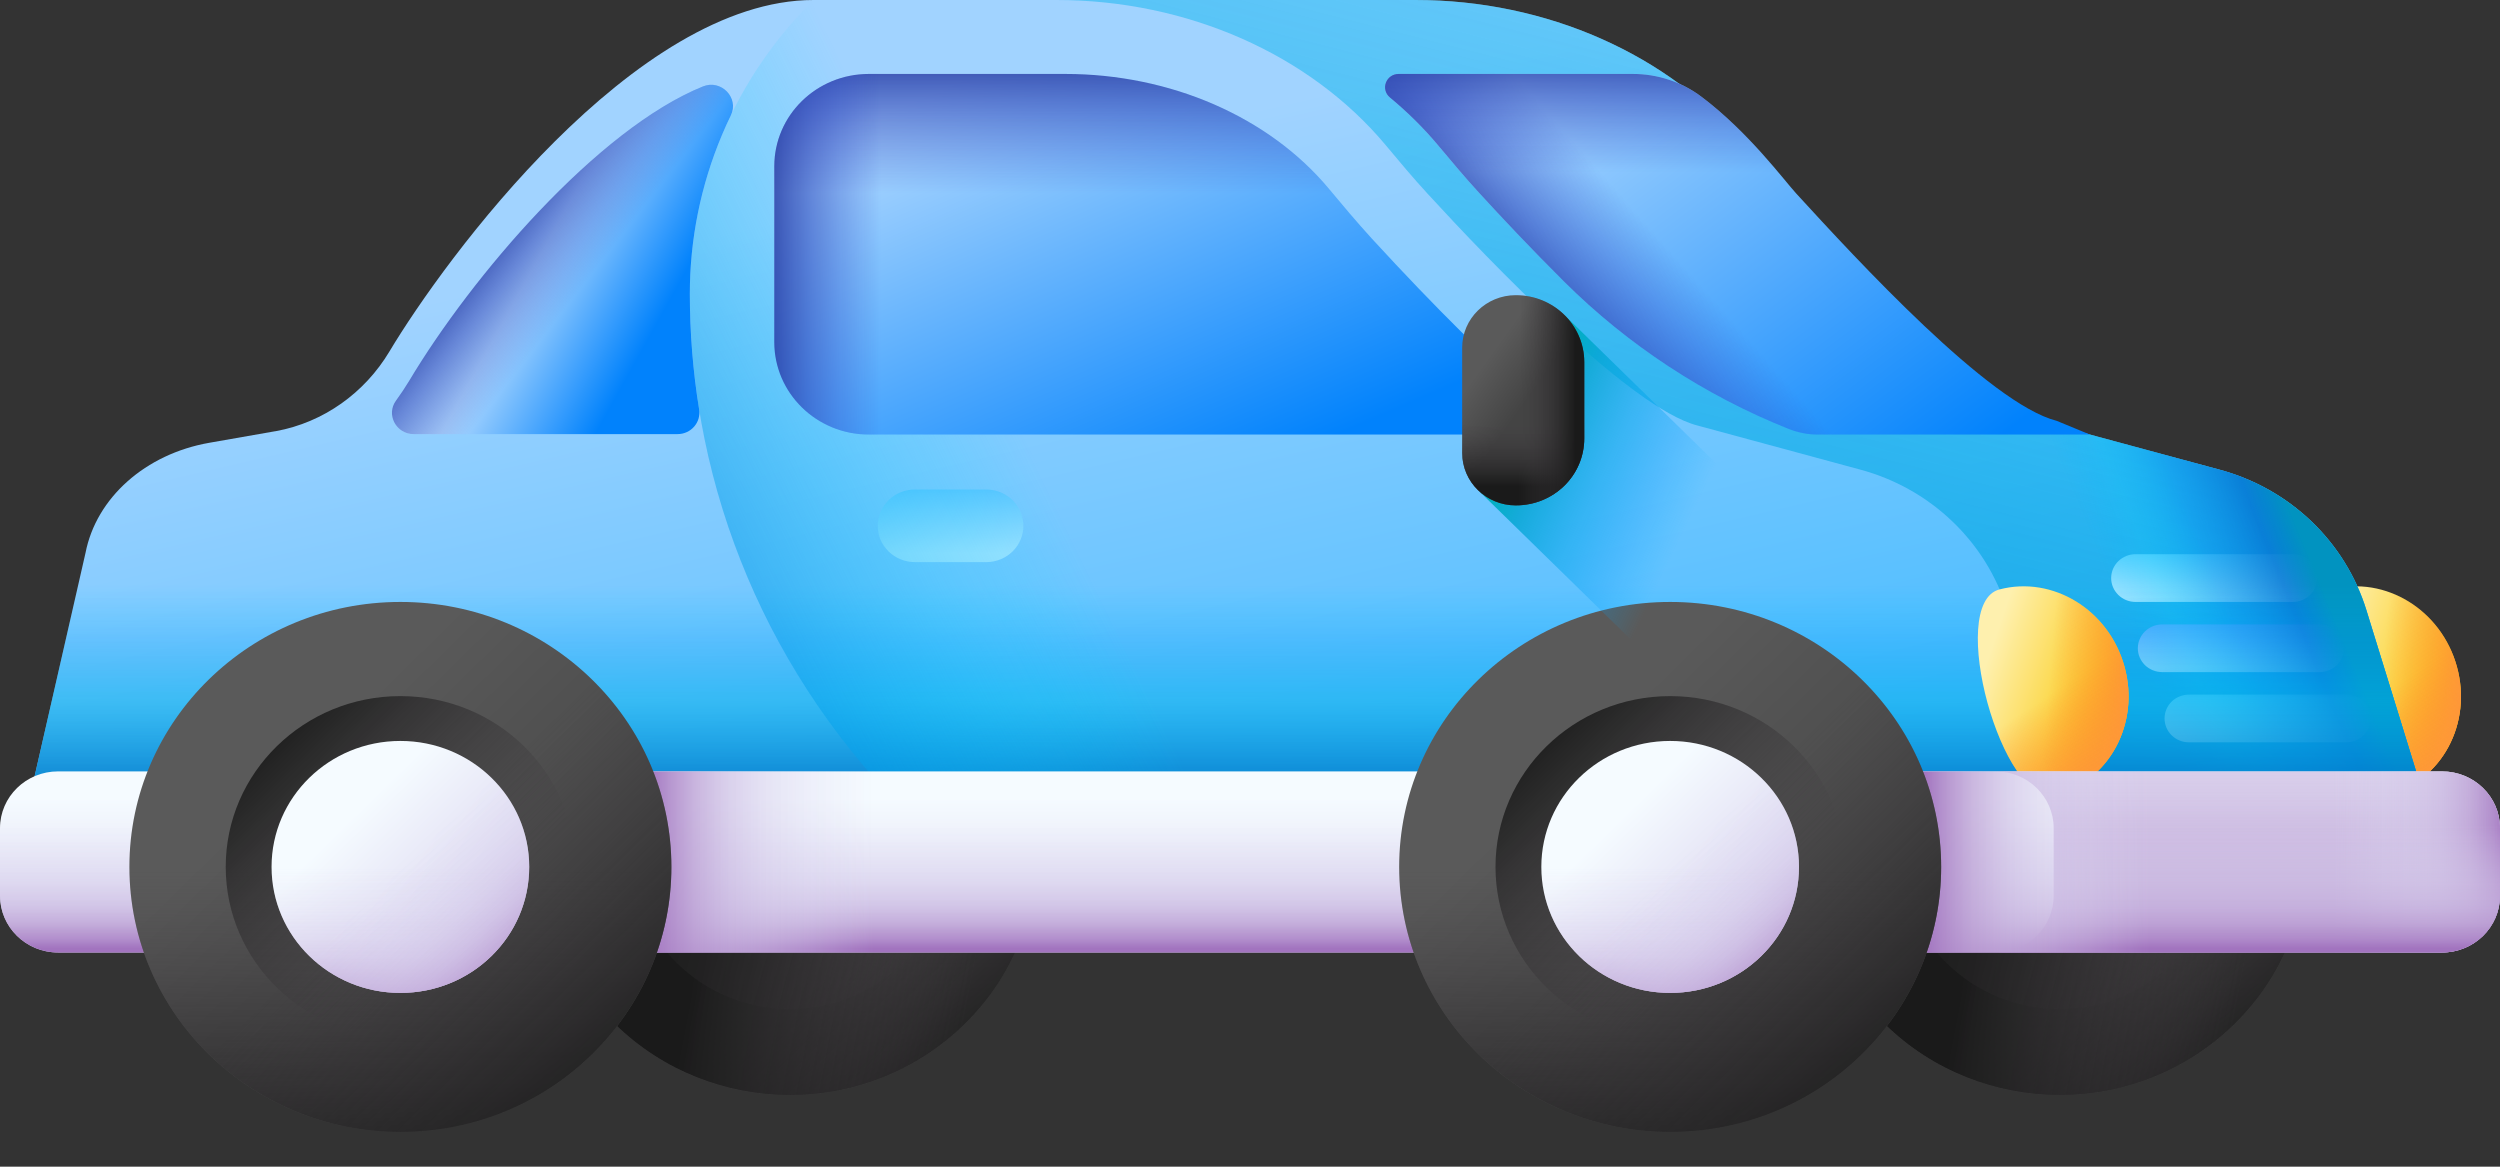 <svg xmlns="http://www.w3.org/2000/svg" width="45" height="21" viewBox="0 0 45 21" fill="none"><rect x="0" y="0" width="45" height="21" fill="#333333" stroke="none"/><path d="M44.225 12.002C44.505 13.023 43.95 14.055 42.987 14.307C42.023 14.56 41.01 10.862 41.974 10.61C42.937 10.357 43.945 10.98 44.225 12.002Z" fill="url(#paint0_linear_25_1290)"></path><path d="M42.987 14.307C43.95 14.055 44.505 13.023 44.225 12.002C44.149 11.723 44.014 11.463 43.828 11.239L41.601 11.822C41.712 12.965 42.36 14.472 42.987 14.307Z" fill="url(#paint1_linear_25_1290)"></path><path d="M41.974 10.61C41.962 10.613 41.95 10.617 41.938 10.622L42.95 14.315C42.962 14.313 42.975 14.311 42.987 14.307C43.95 14.055 44.505 13.023 44.225 12.002C43.945 10.98 42.937 10.357 41.974 10.61Z" fill="url(#paint2_linear_25_1290)"></path><path d="M14.217 19.709C16.672 19.709 18.663 17.762 18.663 15.36C18.663 12.959 16.672 11.012 14.217 11.012C11.761 11.012 9.77 12.959 9.77 15.36C9.77 17.762 11.761 19.709 14.217 19.709Z" fill="url(#paint3_linear_25_1290)"></path><path d="M9.77 15.36C9.77 17.762 11.761 19.708 14.217 19.708C16.672 19.708 18.663 17.762 18.663 15.36C18.664 14.855 18.574 14.354 18.398 13.879H10.035C9.859 14.354 9.769 14.855 9.77 15.36Z" fill="url(#paint4_linear_25_1290)"></path><path d="M11.072 18.435C12.809 20.133 15.624 20.133 17.361 18.435C19.098 16.737 19.098 13.984 17.361 12.286C16.996 11.928 16.57 11.636 16.103 11.422L10.189 17.204C10.408 17.662 10.707 18.078 11.072 18.435Z" fill="url(#paint5_linear_25_1290)"></path><path d="M11.072 18.435C12.809 20.133 15.624 20.133 17.361 18.435C19.098 16.737 19.098 13.984 17.361 12.286C16.996 11.928 16.57 11.636 16.103 11.422L10.189 17.204C10.408 17.662 10.707 18.078 11.072 18.435Z" fill="url(#paint6_linear_25_1290)"></path><path d="M14.217 18.163C15.8 18.163 17.083 16.908 17.083 15.36C17.083 13.813 15.8 12.558 14.217 12.558C12.634 12.558 11.351 13.813 11.351 15.36C11.351 16.908 12.634 18.163 14.217 18.163Z" fill="url(#paint7_linear_25_1290)"></path><path d="M37.073 19.709C39.529 19.709 41.52 17.762 41.52 15.36C41.52 12.959 39.529 11.012 37.073 11.012C34.617 11.012 32.626 12.959 32.626 15.36C32.626 17.762 34.617 19.709 37.073 19.709Z" fill="url(#paint8_linear_25_1290)"></path><path d="M32.626 15.36C32.626 17.762 34.617 19.708 37.073 19.708C39.529 19.708 41.52 17.762 41.52 15.36C41.52 14.855 41.43 14.354 41.255 13.879H32.891C32.715 14.354 32.625 14.855 32.626 15.36Z" fill="url(#paint9_linear_25_1290)"></path><path d="M33.928 18.435C35.665 20.133 38.48 20.133 40.217 18.435C41.954 16.737 41.954 13.984 40.217 12.286C39.852 11.928 39.426 11.636 38.959 11.422L33.045 17.204C33.264 17.662 33.563 18.078 33.928 18.435Z" fill="url(#paint10_linear_25_1290)"></path><path d="M33.928 18.435C35.665 20.133 38.48 20.133 40.217 18.435C41.954 16.737 41.954 13.984 40.217 12.286C39.852 11.928 39.426 11.636 38.959 11.422L33.045 17.204C33.264 17.662 33.563 18.078 33.928 18.435Z" fill="url(#paint11_linear_25_1290)"></path><path d="M37.073 18.163C38.656 18.163 39.939 16.908 39.939 15.36C39.939 13.813 38.656 12.558 37.073 12.558C35.49 12.558 34.206 13.813 34.206 15.36C34.206 16.908 35.49 18.163 37.073 18.163Z" fill="url(#paint12_linear_25_1290)"></path><path d="M44.141 15.994H0.162L1.539 9.953C1.732 8.96 2.618 8.172 3.768 7.97L4.943 7.764C4.949 7.763 4.957 7.761 4.964 7.761C5.826 7.604 6.566 7.069 7.009 6.328C8.003 4.666 11.424 0 14.645 0H25.476C27.837 0 30.042 0.98 31.406 2.613C31.651 2.908 31.897 3.2 32.156 3.483C33.253 4.68 35.811 7.354 37.021 7.66L39.948 8.453C40.571 8.621 41.141 8.941 41.604 9.383C42.066 9.825 42.407 10.375 42.594 10.98L44.141 15.994Z" fill="url(#paint13_linear_25_1290)"></path><path d="M42.594 10.98C42.407 10.375 42.066 9.825 41.604 9.383C41.141 8.941 40.571 8.621 39.948 8.453L37.021 7.66C35.811 7.354 33.253 4.68 32.156 3.483C31.897 3.2 31.651 2.908 31.406 2.613C30.042 0.98 27.837 0 25.476 0H19.013C21.374 0 23.579 0.98 24.943 2.613C25.188 2.908 25.433 3.2 25.693 3.483C26.79 4.68 29.348 7.354 30.557 7.66L33.485 8.453C34.108 8.621 34.678 8.941 35.14 9.383C35.603 9.825 35.944 10.375 36.13 10.98L37.678 15.994H44.141L42.594 10.98Z" fill="url(#paint14_linear_25_1290)"></path><path d="M41.271 10.835H38.441C38.324 10.835 38.212 10.79 38.13 10.709C38.047 10.628 38.001 10.519 38.001 10.405C38.001 10.291 38.047 10.182 38.13 10.101C38.212 10.021 38.324 9.975 38.441 9.975H41.271C41.387 9.975 41.499 10.021 41.581 10.101C41.664 10.182 41.71 10.291 41.71 10.405C41.71 10.519 41.664 10.628 41.581 10.709C41.499 10.79 41.387 10.835 41.271 10.835Z" fill="url(#paint15_linear_25_1290)"></path><path d="M41.751 12.098H38.921C38.804 12.098 38.693 12.053 38.61 11.973C38.528 11.892 38.481 11.783 38.481 11.669C38.481 11.555 38.528 11.445 38.61 11.365C38.693 11.284 38.804 11.239 38.921 11.239H41.751C41.868 11.239 41.979 11.284 42.062 11.365C42.144 11.445 42.191 11.555 42.191 11.669C42.191 11.783 42.144 11.892 42.062 11.973C41.979 12.053 41.868 12.098 41.751 12.098Z" fill="url(#paint16_linear_25_1290)"></path><path d="M42.231 13.362H39.401C39.285 13.362 39.173 13.317 39.09 13.236C39.008 13.156 38.962 13.046 38.962 12.932C38.962 12.818 39.008 12.709 39.09 12.628C39.173 12.548 39.285 12.503 39.401 12.503H42.231C42.348 12.503 42.46 12.548 42.542 12.628C42.625 12.709 42.671 12.818 42.671 12.932C42.671 13.046 42.625 13.156 42.542 13.236C42.46 13.317 42.348 13.362 42.231 13.362Z" fill="url(#paint17_linear_25_1290)"></path><path d="M39.948 8.453L37.021 7.66C35.811 7.354 33.253 4.68 32.156 3.483C31.897 3.201 31.651 2.908 31.406 2.613C30.804 1.892 30.038 1.299 29.167 0.86V6.838C29.702 7.258 30.191 7.568 30.557 7.66L33.485 8.453C34.108 8.621 34.678 8.942 35.14 9.384C35.603 9.826 35.944 10.375 36.13 10.98L37.678 15.994H44.141L42.594 10.98C42.407 10.375 42.066 9.826 41.604 9.384C41.141 8.942 40.572 8.621 39.948 8.453Z" fill="url(#paint18_linear_25_1290)"></path><path d="M1.539 9.952L0.162 15.994H44.141L42.594 10.98C42.407 10.375 42.066 9.825 41.604 9.383C41.141 8.941 40.572 8.621 39.948 8.453L38.265 7.997H3.638C2.552 8.234 1.725 8.998 1.539 9.952Z" fill="url(#paint19_linear_25_1290)"></path><path d="M17.764 10.118H16.469C16.099 10.118 15.8 9.826 15.8 9.465C15.8 9.104 16.099 8.811 16.469 8.811H17.764C17.939 8.814 18.106 8.884 18.229 9.006C18.352 9.129 18.421 9.293 18.421 9.465C18.421 9.636 18.352 9.801 18.229 9.923C18.106 10.045 17.939 10.115 17.764 10.118Z" fill="url(#paint20_linear_25_1290)"></path><path d="M16.413 14.719L17.716 15.994H44.141L42.594 10.98C42.407 10.375 42.066 9.825 41.603 9.383C41.141 8.941 40.571 8.621 39.948 8.453L37.02 7.66C35.811 7.354 33.253 4.68 32.156 3.483C31.897 3.2 31.651 2.908 31.406 2.613C30.042 0.98 27.837 0 25.476 0H14.645C13.218 1.406 12.417 3.306 12.417 5.287C12.417 8.825 13.854 12.218 16.413 14.719Z" fill="url(#paint21_linear_25_1290)"></path><path d="M38.242 12.002C38.521 13.023 37.967 14.055 37.003 14.307C36.04 14.56 35.026 10.862 35.99 10.61C36.954 10.357 37.962 10.98 38.242 12.002Z" fill="url(#paint22_linear_25_1290)"></path><path d="M37.003 14.307C37.967 14.055 38.521 13.023 38.242 12.002C38.166 11.723 38.031 11.463 37.844 11.239L35.618 11.822C35.729 12.965 36.377 14.472 37.003 14.307Z" fill="url(#paint23_linear_25_1290)"></path><path d="M35.99 10.61C35.978 10.613 35.966 10.617 35.955 10.622L36.967 14.315C36.979 14.313 36.991 14.311 37.003 14.307C37.967 14.055 38.521 13.023 38.241 12.002C37.962 10.98 36.954 10.357 35.99 10.61Z" fill="url(#paint24_linear_25_1290)"></path><path d="M27.301 7.822H15.639C14.699 7.822 13.937 7.077 13.937 6.158V2.995C13.937 2.076 14.699 1.331 15.639 1.331H19.175C21.066 1.331 22.84 2.103 23.92 3.397C24.151 3.674 24.414 3.989 24.695 4.297C25.881 5.588 26.82 6.503 27.563 7.152C27.831 7.387 27.661 7.822 27.301 7.822Z" fill="url(#paint25_linear_25_1290)"></path><path d="M27.301 7.822H15.639C14.699 7.822 13.937 7.077 13.937 6.158V2.995C13.937 2.076 14.699 1.331 15.639 1.331H19.175C21.066 1.331 22.84 2.103 23.92 3.397C24.151 3.674 24.414 3.989 24.695 4.297C25.881 5.588 26.82 6.503 27.563 7.152C27.831 7.387 27.661 7.822 27.301 7.822Z" fill="url(#paint26_linear_25_1290)"></path><path d="M19.795 1.36C19.589 1.341 19.382 1.331 19.175 1.331H15.639C14.699 1.331 13.937 2.076 13.937 2.995V6.158C13.937 7.077 14.699 7.822 15.639 7.822H19.795V1.36Z" fill="url(#paint27_linear_25_1290)"></path><path d="M12.996 2.428C12.614 3.335 12.417 4.306 12.417 5.287C12.417 5.988 12.473 6.684 12.584 7.368C12.622 7.602 12.438 7.814 12.196 7.814H7.448C7.129 7.814 6.943 7.461 7.129 7.209C7.211 7.096 7.29 6.979 7.363 6.858C8.489 4.973 10.754 2.323 12.654 1.555C12.982 1.423 13.308 1.761 13.156 2.075C13.099 2.191 13.046 2.309 12.996 2.428Z" fill="url(#paint28_linear_25_1290)"></path><path d="M12.996 2.428C12.614 3.335 12.417 4.306 12.417 5.287C12.417 5.988 12.473 6.684 12.584 7.368C12.622 7.602 12.438 7.814 12.196 7.814H7.448C7.129 7.814 6.943 7.461 7.129 7.209C7.211 7.096 7.29 6.979 7.363 6.858C8.489 4.973 10.754 2.323 12.654 1.555C12.982 1.423 13.308 1.761 13.156 2.075C13.099 2.191 13.046 2.309 12.996 2.428Z" fill="url(#paint29_linear_25_1290)"></path><path d="M37.619 7.822H32.714C32.533 7.822 32.355 7.784 32.187 7.717C30.674 7.111 29.302 6.21 28.155 5.07C27.553 4.471 27.009 3.892 26.635 3.483C26.375 3.201 26.13 2.908 25.885 2.614C25.624 2.302 25.334 2.015 25.02 1.755C24.844 1.61 24.948 1.331 25.177 1.331H29.39C29.836 1.331 30.27 1.474 30.625 1.741C31.474 2.377 32.123 3.256 32.332 3.483C33.429 4.681 35.811 7.268 37.02 7.575L37.619 7.822Z" fill="url(#paint30_linear_25_1290)"></path><path d="M37.619 7.822H32.714C32.533 7.822 32.355 7.784 32.187 7.717C30.674 7.111 29.302 6.21 28.155 5.07C27.553 4.471 27.009 3.892 26.635 3.483C26.375 3.201 26.13 2.908 25.885 2.614C25.624 2.302 25.334 2.015 25.02 1.755C24.844 1.61 24.948 1.331 25.177 1.331H29.39C29.836 1.331 30.27 1.474 30.625 1.741C31.474 2.377 32.123 3.256 32.332 3.483C33.429 4.681 35.811 7.268 37.02 7.575L37.619 7.822Z" fill="url(#paint31_linear_25_1290)"></path><path d="M32.332 3.483C32.123 3.256 31.474 2.377 30.625 1.741C30.27 1.474 29.836 1.331 29.39 1.331H25.177C24.947 1.331 24.844 1.61 25.02 1.755C25.334 2.015 25.624 2.302 25.885 2.614C26.13 2.908 26.375 3.201 26.635 3.483C26.974 3.853 27.318 4.217 27.667 4.577H33.35C32.956 4.164 32.605 3.781 32.332 3.483Z" fill="url(#paint32_linear_25_1290)"></path><path d="M43.955 17.145H1.045C0.468 17.145 0 16.688 0 16.123V14.907C0 14.342 0.468 13.885 1.045 13.885H43.955C44.532 13.885 45 14.342 45 14.907V16.123C45 16.688 44.532 17.145 43.955 17.145Z" fill="url(#paint33_linear_25_1290)"></path><path d="M43.955 13.885H35.921C36.498 13.885 36.966 14.342 36.966 14.907V16.123C36.966 16.688 36.498 17.145 35.921 17.145H43.955C44.532 17.145 45 16.688 45 16.123V14.907C45 14.342 44.532 13.885 43.955 13.885Z" fill="url(#paint34_linear_25_1290)"></path><path d="M43.955 13.885H35.921C36.498 13.885 36.966 14.342 36.966 14.907V16.123C36.966 16.688 36.498 17.145 35.921 17.145H43.955C44.532 17.145 45 16.688 45 16.123V14.907C45 14.342 44.532 13.885 43.955 13.885Z" fill="url(#paint35_linear_25_1290)"></path><path d="M43.955 17.145H1.045C0.468 17.145 0 16.688 0 16.123V14.907C0 14.342 0.468 13.885 1.045 13.885H43.955C44.532 13.885 45 14.342 45 14.907V16.123C45 16.688 44.532 17.145 43.955 17.145Z" fill="url(#paint36_linear_25_1290)"></path><path d="M9.526 13.885H19.795V17.145H9.526V13.885Z" fill="url(#paint37_linear_25_1290)"></path><path d="M32.484 13.885H42.754V17.145H32.484V13.885Z" fill="url(#paint38_linear_25_1290)"></path><path d="M30.063 20.374C32.757 20.374 34.941 18.238 34.941 15.604C34.941 12.97 32.757 10.835 30.063 10.835C27.369 10.835 25.185 12.97 25.185 15.604C25.185 18.238 27.369 20.374 30.063 20.374Z" fill="url(#paint39_linear_25_1290)"></path><path d="M25.185 15.604C25.185 18.238 27.369 20.374 30.063 20.374C32.757 20.374 34.941 18.238 34.941 15.604C34.942 15.05 34.843 14.501 34.65 13.98H25.476C25.283 14.501 25.185 15.05 25.185 15.604Z" fill="url(#paint40_linear_25_1290)"></path><path d="M26.614 18.977C28.519 20.84 31.607 20.84 33.512 18.977C35.417 17.114 35.417 14.094 33.512 12.232C33.112 11.84 32.645 11.519 32.132 11.284L25.645 17.627C25.885 18.129 26.213 18.586 26.614 18.977Z" fill="url(#paint41_linear_25_1290)"></path><path d="M30.063 18.678C31.799 18.678 33.207 17.302 33.207 15.604C33.207 13.907 31.799 12.53 30.063 12.53C28.327 12.53 26.919 13.907 26.919 15.604C26.919 17.302 28.327 18.678 30.063 18.678Z" fill="url(#paint42_linear_25_1290)"></path><path d="M30.063 17.872C31.344 17.872 32.382 16.857 32.382 15.604C32.382 14.352 31.344 13.337 30.063 13.337C28.782 13.337 27.744 14.352 27.744 15.604C27.744 16.857 28.782 17.872 30.063 17.872Z" fill="url(#paint43_linear_25_1290)"></path><path d="M27.744 15.604C27.744 16.857 28.782 17.872 30.063 17.872C31.344 17.872 32.382 16.857 32.382 15.604C32.382 15.333 32.333 15.073 32.244 14.832H27.882C27.791 15.08 27.744 15.341 27.744 15.604Z" fill="url(#paint44_linear_25_1290)"></path><path d="M28.423 17.208C29.329 18.093 30.797 18.093 31.703 17.208C32.608 16.322 32.608 14.886 31.703 14.001C31.513 13.815 31.291 13.662 31.047 13.55L27.962 16.566C28.077 16.805 28.233 17.022 28.423 17.208Z" fill="url(#paint45_linear_25_1290)"></path><path d="M7.207 20.374C9.901 20.374 12.085 18.238 12.085 15.604C12.085 12.97 9.901 10.835 7.207 10.835C4.513 10.835 2.329 12.97 2.329 15.604C2.329 18.238 4.513 20.374 7.207 20.374Z" fill="url(#paint46_linear_25_1290)"></path><path d="M2.329 15.604C2.329 18.238 4.513 20.374 7.207 20.374C9.901 20.374 12.085 18.238 12.085 15.604C12.085 15.05 11.987 14.501 11.794 13.98H2.62C2.427 14.501 2.329 15.05 2.329 15.604Z" fill="url(#paint47_linear_25_1290)"></path><path d="M3.758 18.977C5.663 20.84 8.751 20.84 10.656 18.977C12.561 17.114 12.561 14.094 10.656 12.232C10.256 11.84 9.789 11.519 9.276 11.284L2.788 17.627C3.029 18.129 3.357 18.586 3.758 18.977Z" fill="url(#paint48_linear_25_1290)"></path><path d="M7.207 18.678C8.943 18.678 10.351 17.302 10.351 15.604C10.351 13.907 8.943 12.53 7.207 12.53C5.471 12.53 4.063 13.907 4.063 15.604C4.063 17.302 5.471 18.678 7.207 18.678Z" fill="url(#paint49_linear_25_1290)"></path><path d="M7.207 17.872C8.488 17.872 9.526 16.857 9.526 15.604C9.526 14.352 8.488 13.337 7.207 13.337C5.926 13.337 4.888 14.352 4.888 15.604C4.888 16.857 5.926 17.872 7.207 17.872Z" fill="url(#paint50_linear_25_1290)"></path><path d="M4.888 15.604C4.888 16.857 5.926 17.872 7.207 17.872C8.488 17.872 9.526 16.857 9.526 15.604C9.526 15.333 9.477 15.073 9.388 14.832H5.026C4.934 15.08 4.888 15.341 4.888 15.604Z" fill="url(#paint51_linear_25_1290)"></path><path d="M5.567 17.208C6.473 18.093 7.941 18.093 8.847 17.208C9.752 16.322 9.752 14.886 8.847 14.001C8.657 13.815 8.434 13.662 8.191 13.55L5.106 16.566C5.221 16.805 5.377 17.022 5.567 17.208Z" fill="url(#paint52_linear_25_1290)"></path><path d="M28.165 5.675L26.626 8.843L33.94 15.994H38.718L28.165 5.675Z" fill="url(#paint53_linear_25_1290)"></path><path d="M27.284 5.313C26.751 5.313 26.319 5.736 26.319 6.258V8.153C26.319 8.674 26.751 9.097 27.284 9.097C27.965 9.097 28.517 8.557 28.517 7.891V6.519C28.517 5.853 27.965 5.313 27.284 5.313Z" fill="url(#paint54_linear_25_1290)"></path><path d="M26.319 6.93V8.153C26.319 8.674 26.751 9.097 27.284 9.097C27.965 9.097 28.517 8.557 28.517 7.891V6.93H26.319Z" fill="url(#paint55_linear_25_1290)"></path><path d="M27.284 5.313C27.164 5.313 27.049 5.336 26.942 5.376V9.035C27.049 9.074 27.164 9.097 27.284 9.097C27.965 9.097 28.517 8.557 28.517 7.891V6.519C28.517 5.853 27.965 5.313 27.284 5.313Z" fill="url(#paint56_linear_25_1290)"></path><defs><linearGradient id="paint0_linear_25_1290" x1="41.686" y1="12.084" x2="43.971" y2="12.86" gradientUnits="userSpaceOnUse"><stop stop-color="#FEF0AE"></stop><stop offset="1" stop-color="#FAC600"></stop></linearGradient><linearGradient id="paint1_linear_25_1290" x1="42.985" y1="12.427" x2="43.932" y2="13.873" gradientUnits="userSpaceOnUse"><stop stop-color="#FE9738" stop-opacity="0"></stop><stop offset="1" stop-color="#FE9738"></stop></linearGradient><linearGradient id="paint2_linear_25_1290" x1="42.849" y1="12.442" x2="44.286" y2="12.564" gradientUnits="userSpaceOnUse"><stop stop-color="#FE9738" stop-opacity="0"></stop><stop offset="1" stop-color="#FE9738"></stop></linearGradient><linearGradient id="paint3_linear_25_1290" x1="12.498" y1="13.68" x2="16.45" y2="17.722" gradientUnits="userSpaceOnUse"><stop stop-color="#5A5A5A"></stop><stop offset="1" stop-color="#444444"></stop></linearGradient><linearGradient id="paint4_linear_25_1290" x1="14.217" y1="15.415" x2="14.217" y2="20.53" gradientUnits="userSpaceOnUse"><stop stop-color="#433F43" stop-opacity="0"></stop><stop offset="1" stop-color="#1A1A1A"></stop></linearGradient><linearGradient id="paint5_linear_25_1290" x1="14.25" y1="15.409" x2="18.056" y2="19.301" gradientUnits="userSpaceOnUse"><stop stop-color="#433F43" stop-opacity="0"></stop><stop offset="1" stop-color="#1A1A1A"></stop></linearGradient><linearGradient id="paint6_linear_25_1290" x1="17.817" y1="16.092" x2="12.938" y2="15.154" gradientUnits="userSpaceOnUse"><stop stop-color="#433F43" stop-opacity="0"></stop><stop offset="1" stop-color="#1A1A1A"></stop></linearGradient><linearGradient id="paint7_linear_25_1290" x1="17.284" y1="16.19" x2="11.933" y2="14.676" gradientUnits="userSpaceOnUse"><stop stop-color="#433F43" stop-opacity="0"></stop><stop offset="1" stop-color="#1A1A1A"></stop></linearGradient><linearGradient id="paint8_linear_25_1290" x1="35.354" y1="13.68" x2="39.306" y2="17.722" gradientUnits="userSpaceOnUse"><stop stop-color="#5A5A5A"></stop><stop offset="1" stop-color="#444444"></stop></linearGradient><linearGradient id="paint9_linear_25_1290" x1="37.073" y1="15.415" x2="37.073" y2="20.53" gradientUnits="userSpaceOnUse"><stop stop-color="#433F43" stop-opacity="0"></stop><stop offset="1" stop-color="#1A1A1A"></stop></linearGradient><linearGradient id="paint10_linear_25_1290" x1="37.106" y1="15.409" x2="40.912" y2="19.301" gradientUnits="userSpaceOnUse"><stop stop-color="#433F43" stop-opacity="0"></stop><stop offset="1" stop-color="#1A1A1A"></stop></linearGradient><linearGradient id="paint11_linear_25_1290" x1="40.673" y1="16.092" x2="35.794" y2="15.154" gradientUnits="userSpaceOnUse"><stop stop-color="#433F43" stop-opacity="0"></stop><stop offset="1" stop-color="#1A1A1A"></stop></linearGradient><linearGradient id="paint12_linear_25_1290" x1="40.14" y1="16.19" x2="34.789" y2="14.676" gradientUnits="userSpaceOnUse"><stop stop-color="#433F43" stop-opacity="0"></stop><stop offset="1" stop-color="#1A1A1A"></stop></linearGradient><linearGradient id="paint13_linear_25_1290" x1="18.931" y1="2.795" x2="22.157" y2="16.625" gradientUnits="userSpaceOnUse"><stop stop-color="#A1D3FF"></stop><stop offset="1" stop-color="#45BBFF"></stop></linearGradient><linearGradient id="paint14_linear_25_1290" x1="36.969" y1="-12.277" x2="28.229" y2="22.095" gradientUnits="userSpaceOnUse"><stop stop-color="#03FEFE" stop-opacity="0"></stop><stop offset="0.234" stop-color="#03BCF9" stop-opacity="0.234"></stop><stop offset="0.517" stop-color="#03B0EA" stop-opacity="0.517"></stop><stop offset="0.824" stop-color="#0294D2" stop-opacity="0.824"></stop><stop offset="1" stop-color="#019AC0"></stop></linearGradient><linearGradient id="paint15_linear_25_1290" x1="39.856" y1="10.751" x2="39.856" y2="9.747" gradientUnits="userSpaceOnUse"><stop stop-color="#A1E4FF"></stop><stop offset="1" stop-color="#45CDFF"></stop></linearGradient><linearGradient id="paint16_linear_25_1290" x1="40.336" y1="12.015" x2="40.336" y2="11.011" gradientUnits="userSpaceOnUse"><stop stop-color="#A1E0FF"></stop><stop offset="1" stop-color="#459CFF"></stop></linearGradient><linearGradient id="paint17_linear_25_1290" x1="40.816" y1="13.278" x2="40.816" y2="12.275" gradientUnits="userSpaceOnUse"><stop stop-color="#A1E4FF"></stop><stop offset="1" stop-color="#45CDFF"></stop></linearGradient><linearGradient id="paint18_linear_25_1290" x1="37.044" y1="8.275" x2="40.313" y2="6.937" gradientUnits="userSpaceOnUse"><stop stop-color="#03BBFE" stop-opacity="0"></stop><stop offset="0.234" stop-color="#03C4F9" stop-opacity="0.234"></stop><stop offset="0.517" stop-color="#0391EA" stop-opacity="0.517"></stop><stop offset="0.824" stop-color="#0274D2" stop-opacity="0.824"></stop><stop offset="1" stop-color="#0193C0"></stop></linearGradient><linearGradient id="paint19_linear_25_1290" x1="22.151" y1="10.527" x2="22.151" y2="14.559" gradientUnits="userSpaceOnUse"><stop stop-color="#03C3FE" stop-opacity="0"></stop><stop offset="0.234" stop-color="#03A3F9" stop-opacity="0.234"></stop><stop offset="0.517" stop-color="#03B0EA" stop-opacity="0.517"></stop><stop offset="0.824" stop-color="#0286D2" stop-opacity="0.824"></stop><stop offset="1" stop-color="#018DC0"></stop></linearGradient><linearGradient id="paint20_linear_25_1290" x1="17.116" y1="9.955" x2="17.116" y2="8.401" gradientUnits="userSpaceOnUse"><stop stop-color="#A1E1FF"></stop><stop offset="1" stop-color="#45BBFF"></stop></linearGradient><linearGradient id="paint21_linear_25_1290" x1="20.529" y1="12.133" x2="10.548" y2="17.004" gradientUnits="userSpaceOnUse"><stop stop-color="#03DDFE" stop-opacity="0"></stop><stop offset="0.234" stop-color="#03C4F9" stop-opacity="0.234"></stop><stop offset="0.517" stop-color="#039DEA" stop-opacity="0.517"></stop><stop offset="0.824" stop-color="#02ACD2" stop-opacity="0.824"></stop><stop offset="1" stop-color="#01AAC0"></stop></linearGradient><linearGradient id="paint22_linear_25_1290" x1="35.702" y1="12.082" x2="37.988" y2="12.858" gradientUnits="userSpaceOnUse"><stop stop-color="#FEF0AE"></stop><stop offset="1" stop-color="#FAC600"></stop></linearGradient><linearGradient id="paint23_linear_25_1290" x1="37.002" y1="12.425" x2="37.949" y2="13.871" gradientUnits="userSpaceOnUse"><stop stop-color="#FE9738" stop-opacity="0"></stop><stop offset="1" stop-color="#FE9738"></stop></linearGradient><linearGradient id="paint24_linear_25_1290" x1="36.866" y1="12.44" x2="38.302" y2="12.562" gradientUnits="userSpaceOnUse"><stop stop-color="#FE9738" stop-opacity="0"></stop><stop offset="1" stop-color="#FE9738"></stop></linearGradient><linearGradient id="paint25_linear_25_1290" x1="18.16" y1="1.059" x2="21.557" y2="8.919" gradientUnits="userSpaceOnUse"><stop stop-color="#B3DAFE"></stop><stop offset="1" stop-color="#0182FC"></stop></linearGradient><linearGradient id="paint26_linear_25_1290" x1="20.816" y1="3.477" x2="20.816" y2="0.797" gradientUnits="userSpaceOnUse"><stop stop-color="#314DC9" stop-opacity="0"></stop><stop offset="0.276" stop-color="#304BC4" stop-opacity="0.276"></stop><stop offset="0.563" stop-color="#2B45B8" stop-opacity="0.563"></stop><stop offset="0.854" stop-color="#243BA3" stop-opacity="0.854"></stop><stop offset="1" stop-color="#1F3596"></stop></linearGradient><linearGradient id="paint27_linear_25_1290" x1="15.86" y1="4.577" x2="13.512" y2="4.577" gradientUnits="userSpaceOnUse"><stop stop-color="#314DC9" stop-opacity="0"></stop><stop offset="0.276" stop-color="#304BC4" stop-opacity="0.276"></stop><stop offset="0.563" stop-color="#2B45B8" stop-opacity="0.563"></stop><stop offset="0.854" stop-color="#243BA3" stop-opacity="0.854"></stop><stop offset="1" stop-color="#1F3596"></stop></linearGradient><linearGradient id="paint28_linear_25_1290" x1="9.783" y1="4.49" x2="11.912" y2="5.673" gradientUnits="userSpaceOnUse"><stop stop-color="#B3DAFE"></stop><stop offset="1" stop-color="#0182FC"></stop></linearGradient><linearGradient id="paint29_linear_25_1290" x1="10.594" y1="5.019" x2="8.91" y2="3.716" gradientUnits="userSpaceOnUse"><stop stop-color="#314DC9" stop-opacity="0"></stop><stop offset="0.276" stop-color="#304BC4" stop-opacity="0.276"></stop><stop offset="0.563" stop-color="#2B45B8" stop-opacity="0.563"></stop><stop offset="0.854" stop-color="#243BA3" stop-opacity="0.854"></stop><stop offset="1" stop-color="#1F3596"></stop></linearGradient><linearGradient id="paint30_linear_25_1290" x1="28.089" y1="0.685" x2="34.394" y2="9.074" gradientUnits="userSpaceOnUse"><stop stop-color="#B3DAFE"></stop><stop offset="1" stop-color="#0182FC"></stop></linearGradient><linearGradient id="paint31_linear_25_1290" x1="30.648" y1="5.173" x2="28.559" y2="7.027" gradientUnits="userSpaceOnUse"><stop stop-color="#314DC9" stop-opacity="0"></stop><stop offset="0.276" stop-color="#304BC4" stop-opacity="0.276"></stop><stop offset="0.563" stop-color="#2B45B8" stop-opacity="0.563"></stop><stop offset="0.854" stop-color="#243BA3" stop-opacity="0.854"></stop><stop offset="1" stop-color="#1F3596"></stop></linearGradient><linearGradient id="paint32_linear_25_1290" x1="29.141" y1="3.093" x2="29.141" y2="0.699" gradientUnits="userSpaceOnUse"><stop stop-color="#314DC9" stop-opacity="0"></stop><stop offset="0.276" stop-color="#304BC4" stop-opacity="0.276"></stop><stop offset="0.563" stop-color="#2B45B8" stop-opacity="0.563"></stop><stop offset="0.854" stop-color="#243BA3" stop-opacity="0.854"></stop><stop offset="1" stop-color="#1F3596"></stop></linearGradient><linearGradient id="paint33_linear_25_1290" x1="22.5" y1="14.366" x2="22.5" y2="16.95" gradientUnits="userSpaceOnUse"><stop stop-color="#F5FBFF"></stop><stop offset="1" stop-color="#DBD5EF"></stop></linearGradient><linearGradient id="paint34_linear_25_1290" x1="40.46" y1="5.421" x2="40.46" y2="18.334" gradientUnits="userSpaceOnUse"><stop stop-color="#DBD5EF" stop-opacity="0"></stop><stop offset="0.285" stop-color="#D9D2EE" stop-opacity="0.285"></stop><stop offset="0.474" stop-color="#D4C9E9" stop-opacity="0.474"></stop><stop offset="0.635" stop-color="#CBBAE2" stop-opacity="0.635"></stop><stop offset="0.779" stop-color="#BFA5D7" stop-opacity="0.78"></stop><stop offset="0.913" stop-color="#AF8ACA" stop-opacity="0.913"></stop><stop offset="1" stop-color="#A274BF"></stop></linearGradient><linearGradient id="paint35_linear_25_1290" x1="41.99" y1="15.515" x2="45.144" y2="15.515" gradientUnits="userSpaceOnUse"><stop stop-color="#DBD5EF" stop-opacity="0"></stop><stop offset="0.285" stop-color="#D9D2EE" stop-opacity="0.285"></stop><stop offset="0.474" stop-color="#D4C9E9" stop-opacity="0.474"></stop><stop offset="0.635" stop-color="#CBBAE2" stop-opacity="0.635"></stop><stop offset="0.779" stop-color="#BFA5D7" stop-opacity="0.78"></stop><stop offset="0.913" stop-color="#AF8ACA" stop-opacity="0.913"></stop><stop offset="1" stop-color="#A274BF"></stop></linearGradient><linearGradient id="paint36_linear_25_1290" x1="22.5" y1="14.856" x2="22.5" y2="17.075" gradientUnits="userSpaceOnUse"><stop stop-color="#DBD5EF" stop-opacity="0"></stop><stop offset="0.285" stop-color="#D9D2EE" stop-opacity="0.285"></stop><stop offset="0.474" stop-color="#D4C9E9" stop-opacity="0.474"></stop><stop offset="0.635" stop-color="#CBBAE2" stop-opacity="0.635"></stop><stop offset="0.779" stop-color="#BFA5D7" stop-opacity="0.78"></stop><stop offset="0.913" stop-color="#AF8ACA" stop-opacity="0.913"></stop><stop offset="1" stop-color="#A274BF"></stop></linearGradient><linearGradient id="paint37_linear_25_1290" x1="15.727" y1="15.515" x2="11.673" y2="15.515" gradientUnits="userSpaceOnUse"><stop stop-color="#DBD5EF" stop-opacity="0"></stop><stop offset="0.285" stop-color="#D9D2EE" stop-opacity="0.285"></stop><stop offset="0.474" stop-color="#D4C9E9" stop-opacity="0.474"></stop><stop offset="0.635" stop-color="#CBBAE2" stop-opacity="0.635"></stop><stop offset="0.779" stop-color="#BFA5D7" stop-opacity="0.78"></stop><stop offset="0.913" stop-color="#AF8ACA" stop-opacity="0.913"></stop><stop offset="1" stop-color="#A274BF"></stop></linearGradient><linearGradient id="paint38_linear_25_1290" x1="38.685" y1="15.515" x2="34.632" y2="15.515" gradientUnits="userSpaceOnUse"><stop stop-color="#DBD5EF" stop-opacity="0"></stop><stop offset="0.285" stop-color="#D9D2EE" stop-opacity="0.285"></stop><stop offset="0.474" stop-color="#D4C9E9" stop-opacity="0.474"></stop><stop offset="0.635" stop-color="#CBBAE2" stop-opacity="0.635"></stop><stop offset="0.779" stop-color="#BFA5D7" stop-opacity="0.78"></stop><stop offset="0.913" stop-color="#AF8ACA" stop-opacity="0.913"></stop><stop offset="1" stop-color="#A274BF"></stop></linearGradient><linearGradient id="paint39_linear_25_1290" x1="28.178" y1="13.761" x2="32.513" y2="18.195" gradientUnits="userSpaceOnUse"><stop stop-color="#5A5A5A"></stop><stop offset="1" stop-color="#444444"></stop></linearGradient><linearGradient id="paint40_linear_25_1290" x1="30.063" y1="15.665" x2="30.063" y2="21.275" gradientUnits="userSpaceOnUse"><stop stop-color="#433F43" stop-opacity="0"></stop><stop offset="1" stop-color="#1A1A1A"></stop></linearGradient><linearGradient id="paint41_linear_25_1290" x1="30.1" y1="15.656" x2="34.275" y2="19.926" gradientUnits="userSpaceOnUse"><stop stop-color="#433F43" stop-opacity="0"></stop><stop offset="1" stop-color="#1A1A1A"></stop></linearGradient><linearGradient id="paint42_linear_25_1290" x1="31.235" y1="16.75" x2="27.652" y2="13.086" gradientUnits="userSpaceOnUse"><stop stop-color="#433F43" stop-opacity="0"></stop><stop offset="1" stop-color="#1A1A1A"></stop></linearGradient><linearGradient id="paint43_linear_25_1290" x1="29.167" y1="14.728" x2="31.228" y2="16.836" gradientUnits="userSpaceOnUse"><stop stop-color="#F5FBFF"></stop><stop offset="1" stop-color="#DBD5EF"></stop></linearGradient><linearGradient id="paint44_linear_25_1290" x1="30.063" y1="15.633" x2="30.063" y2="18.3" gradientUnits="userSpaceOnUse"><stop stop-color="#DBD5EF" stop-opacity="0"></stop><stop offset="0.285" stop-color="#D9D2EE" stop-opacity="0.285"></stop><stop offset="0.474" stop-color="#D4C9E9" stop-opacity="0.474"></stop><stop offset="0.635" stop-color="#CBBAE2" stop-opacity="0.635"></stop><stop offset="0.779" stop-color="#BFA5D7" stop-opacity="0.78"></stop><stop offset="0.913" stop-color="#AF8ACA" stop-opacity="0.913"></stop><stop offset="1" stop-color="#A274BF"></stop></linearGradient><linearGradient id="paint45_linear_25_1290" x1="30.077" y1="15.634" x2="32.062" y2="17.664" gradientUnits="userSpaceOnUse"><stop stop-color="#DBD5EF" stop-opacity="0"></stop><stop offset="0.285" stop-color="#D9D2EE" stop-opacity="0.285"></stop><stop offset="0.474" stop-color="#D4C9E9" stop-opacity="0.474"></stop><stop offset="0.635" stop-color="#CBBAE2" stop-opacity="0.635"></stop><stop offset="0.779" stop-color="#BFA5D7" stop-opacity="0.78"></stop><stop offset="0.913" stop-color="#AF8ACA" stop-opacity="0.913"></stop><stop offset="1" stop-color="#A274BF"></stop></linearGradient><linearGradient id="paint46_linear_25_1290" x1="5.322" y1="13.761" x2="9.657" y2="18.195" gradientUnits="userSpaceOnUse"><stop stop-color="#5A5A5A"></stop><stop offset="1" stop-color="#444444"></stop></linearGradient><linearGradient id="paint47_linear_25_1290" x1="7.207" y1="15.665" x2="7.207" y2="21.275" gradientUnits="userSpaceOnUse"><stop stop-color="#433F43" stop-opacity="0"></stop><stop offset="1" stop-color="#1A1A1A"></stop></linearGradient><linearGradient id="paint48_linear_25_1290" x1="7.244" y1="15.656" x2="11.419" y2="19.926" gradientUnits="userSpaceOnUse"><stop stop-color="#433F43" stop-opacity="0"></stop><stop offset="1" stop-color="#1A1A1A"></stop></linearGradient><linearGradient id="paint49_linear_25_1290" x1="8.379" y1="16.75" x2="4.796" y2="13.086" gradientUnits="userSpaceOnUse"><stop stop-color="#433F43" stop-opacity="0"></stop><stop offset="1" stop-color="#1A1A1A"></stop></linearGradient><linearGradient id="paint50_linear_25_1290" x1="6.311" y1="14.728" x2="8.372" y2="16.836" gradientUnits="userSpaceOnUse"><stop stop-color="#F5FBFF"></stop><stop offset="1" stop-color="#DBD5EF"></stop></linearGradient><linearGradient id="paint51_linear_25_1290" x1="7.207" y1="15.633" x2="7.207" y2="18.3" gradientUnits="userSpaceOnUse"><stop stop-color="#DBD5EF" stop-opacity="0"></stop><stop offset="0.285" stop-color="#D9D2EE" stop-opacity="0.285"></stop><stop offset="0.474" stop-color="#D4C9E9" stop-opacity="0.474"></stop><stop offset="0.635" stop-color="#CBBAE2" stop-opacity="0.635"></stop><stop offset="0.779" stop-color="#BFA5D7" stop-opacity="0.78"></stop><stop offset="0.913" stop-color="#AF8ACA" stop-opacity="0.913"></stop><stop offset="1" stop-color="#A274BF"></stop></linearGradient><linearGradient id="paint52_linear_25_1290" x1="7.221" y1="15.634" x2="9.206" y2="17.664" gradientUnits="userSpaceOnUse"><stop stop-color="#DBD5EF" stop-opacity="0"></stop><stop offset="0.285" stop-color="#D9D2EE" stop-opacity="0.285"></stop><stop offset="0.474" stop-color="#D4C9E9" stop-opacity="0.474"></stop><stop offset="0.635" stop-color="#CBBAE2" stop-opacity="0.635"></stop><stop offset="0.779" stop-color="#BFA5D7" stop-opacity="0.78"></stop><stop offset="0.913" stop-color="#AF8ACA" stop-opacity="0.913"></stop><stop offset="1" stop-color="#A274BF"></stop></linearGradient><linearGradient id="paint53_linear_25_1290" x1="29.946" y1="10.323" x2="26.881" y2="8.841" gradientUnits="userSpaceOnUse"><stop stop-color="#03AFFE" stop-opacity="0"></stop><stop offset="0.234" stop-color="#039FF9" stop-opacity="0.234"></stop><stop offset="0.517" stop-color="#03A5EA" stop-opacity="0.517"></stop><stop offset="0.824" stop-color="#02A5D2" stop-opacity="0.824"></stop><stop offset="1" stop-color="#01B0C0"></stop></linearGradient><linearGradient id="paint54_linear_25_1290" x1="26.596" y1="6.705" x2="27.419" y2="7.295" gradientUnits="userSpaceOnUse"><stop stop-color="#5A5A5A"></stop><stop offset="1" stop-color="#444444"></stop></linearGradient><linearGradient id="paint55_linear_25_1290" x1="27.418" y1="7.611" x2="27.418" y2="8.752" gradientUnits="userSpaceOnUse"><stop stop-color="#433F43" stop-opacity="0"></stop><stop offset="1" stop-color="#1A1A1A"></stop></linearGradient><linearGradient id="paint56_linear_25_1290" x1="27.339" y1="7.205" x2="28.363" y2="7.205" gradientUnits="userSpaceOnUse"><stop stop-color="#433F43" stop-opacity="0"></stop><stop offset="1" stop-color="#1A1A1A"></stop></linearGradient></defs></svg>